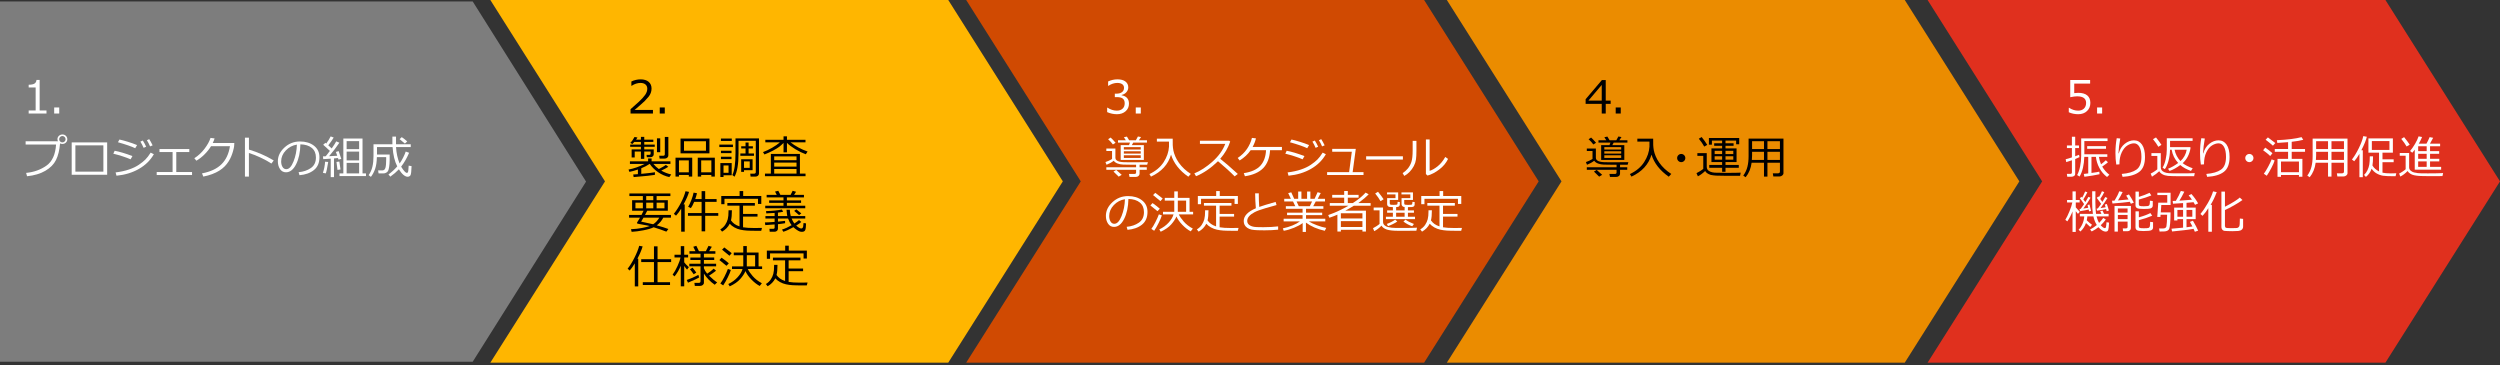 <?xml version="1.0" encoding="UTF-8"?><svg id="object" xmlns="http://www.w3.org/2000/svg" viewBox="0 0 769 112.289"><rect x="0" y="0" width="769" height="112.289" fill="#333333" stroke="none"/><defs><style>.cls-1{fill:#eb8c00;}.cls-1,.cls-2,.cls-3,.cls-4,.cls-5{fill-rule:evenodd;}.cls-6{fill:#fff;}.cls-2{fill:#7d7d7d;}.cls-3{fill:#e0301e;}.cls-4{fill:#ffb600;}.cls-5{fill:#d04a02;}</style></defs><polygon class="cls-4" points="150.828 0 291.683 0 326.926 55.788 291.683 111.552 150.828 111.552 186.095 55.788 150.828 0"/><polygon class="cls-2" points="0 .446 145.405 .446 180.272 55.858 145.405 111.27 0 111.27 0 .446"/><polygon class="cls-5" points="297.2 0 438.055 0 473.298 55.788 438.055 111.552 297.2 111.552 332.443 55.788 297.2 0"/><polygon class="cls-1" points="445.052 0 585.906 0 621.149 55.788 585.906 111.552 445.052 111.552 480.318 55.788 445.052 0"/><polygon class="cls-3" points="592.926 0 733.757 0 769 55.788 733.757 111.552 592.926 111.552 628.169 55.788 592.926 0"/><path class="cls-6" d="M14.301,34.922h-5.482v-.943h2.146v-7.082h-2.146v-.834c.838-.004,1.438-.124,1.798-.359s.563-.607.608-1.118h.971v9.393h2.105v.943Z"/><path class="cls-6" d="M18.218,34.922h-1.552v-1.866h1.552v1.866Z"/><path class="cls-6" d="M18.471,44.116c-.168,2.074-.582,3.771-1.241,5.093s-1.749,2.429-3.271,3.322-3.402,1.454-5.64,1.682l-.28-1.032c2.383-.228,4.465-.971,6.245-2.229s2.768-3.422,2.963-6.494H7.882v-1.012h9.933c-.091-.187-.139-.399-.144-.636,0-.401.147-.741.441-1.019s.66-.421,1.097-.431c.41,0,.76.139,1.049.417s.438.629.448,1.053c0,.406-.146.748-.438,1.025s-.645.421-1.06.431c-.273,0-.52-.057-.738-.171ZM19.182,43.802c.264,0,.496-.093.694-.28s.297-.415.297-.684c0-.273-.097-.508-.291-.704s-.427-.294-.701-.294c-.264,0-.495.097-.69.291s-.294.423-.294.687.097.495.291.69.425.294.694.294Z"/><path class="cls-6" d="M32.964,53.755h-10.91v-9.953h10.91v9.953ZM31.802,52.798v-8.087h-8.613v8.087h8.613Z"/><path class="cls-6" d="M40.736,48.013l-.561.991c-1.417-.615-3.192-1.194-5.325-1.736l.424-.896c1.541.292,3.361.838,5.462,1.641ZM47.326,47.438c-1.057,1.859-2.585,3.363-4.583,4.512s-4.301,1.848-6.908,2.099l-.28-1.012c1.549-.191,2.926-.492,4.129-.902s2.212-.895,3.028-1.453,1.479-1.088,1.989-1.589,1.06-1.217,1.647-2.146l.978.492ZM42.165,44.622l-.574.971c-1.135-.547-2.905-1.16-5.312-1.839l.465-.834c.643.127,1.496.355,2.56.684s2.018.667,2.861,1.019ZM44.961,45.128l-.786.349c-.328-.743-.659-1.381-.991-1.914l.745-.335c.392.606.736,1.24,1.032,1.9ZM46.95,44.711l-.786.321c-.31-.725-.636-1.356-.978-1.894l.711-.335c.369.57.72,1.206,1.053,1.907Z"/><path class="cls-6" d="M59.071,53.837h-10.869v-.923h4.888v-6.146h-4.033v-.923h9.174v.923h-4.006v6.146h4.847v.923Z"/><path class="cls-6" d="M66.012,42.578c-.132.433-.321.9-.567,1.401h6.631l-.055.95c-.014.273-.13.804-.349,1.593-.141.506-.315,1.014-.523,1.524s-.479,1.039-.817,1.586-.744,1.062-1.22,1.545-1.031.924-1.665,1.323-1.366.753-2.198,1.063-1.735.561-2.71.752l-.403-.984c2.629-.51,4.631-1.452,6.005-2.823s2.236-3.215,2.587-5.53h-5.824c-.538.884-1.204,1.722-2,2.512s-1.626,1.437-2.492,1.938l-.643-.759c1.208-.766,2.26-1.742,3.158-2.929s1.506-2.296,1.825-3.326l1.258.164Z"/><path class="cls-6" d="M84.2,49.359l-.718.95c-.948-.633-2.081-1.255-3.397-1.866s-2.491-1.071-3.521-1.381v7.253h-1.217v-11.97h1.23v3.664c2.703.811,5.243,1.928,7.622,3.35Z"/><path class="cls-6" d="M92.118,53.892l-.267-.923c1.467-.132,2.722-.558,3.763-1.278s1.562-1.795,1.562-3.227c0-1.276-.42-2.263-1.261-2.96s-2.013-1.066-3.517-1.107c-.05,2.452-.49,4.498-1.319,6.139s-1.869,2.461-3.117,2.461c-.775,0-1.384-.329-1.829-.988s-.667-1.462-.667-2.41c0-1.563.674-2.968,2.023-4.214s2.946-1.87,4.792-1.87c1.736,0,3.167.434,4.293,1.302s1.688,2.054,1.688,3.558c0,1.713-.567,3.024-1.702,3.931s-2.616,1.436-4.443,1.586ZM91.325,44.485c-1.322.201-2.458.799-3.411,1.794s-1.429,2.12-1.429,3.374c0,.666.139,1.229.417,1.692s.666.694,1.162.694c.852,0,1.595-.796,2.229-2.389s.978-3.314,1.032-5.165Z"/><path class="cls-6" d="M100.212,53.338l-.882-.178c.369-1.103.592-2.245.67-3.425l.957.089c-.292,1.823-.54,2.994-.745,3.514ZM101.729,54.479v-5.674l-2.304.144-.082-.868h.328c.114,0,.287-.002.52-.007.497-.625.925-1.178,1.285-1.661l-2.064-1.887.69-.602.253.226c.588-.797,1.042-1.529,1.36-2.194l.93.355c-.506.848-1.062,1.641-1.668,2.379.387.346.736.67,1.046.971.652-.912,1.119-1.638,1.401-2.181l.971.417c-.902,1.354-1.959,2.737-3.172,4.149.811-.032,1.65-.078,2.516-.137-.173-.506-.314-.898-.424-1.176l.854-.253c.219.606.49,1.406.813,2.399l-.868.212c-.014-.059-.062-.216-.144-.472-.209.023-.62.059-1.23.109v5.749h-1.012ZM103.814,52.265c-.119-1.03-.223-1.848-.314-2.454l.882-.13c.109.861.23,1.675.362,2.44l-.93.144ZM104.43,54.165v-.827h1.183v-10.726h5.899v10.726h1.066v.827h-8.148ZM110.466,45.88v-2.468h-3.842v2.468h3.842ZM106.624,49.339h3.842v-2.7h-3.842v2.7ZM106.624,53.338h3.842v-3.233h-3.842v3.233Z"/><path class="cls-6" d="M116.449,53.338l-.144-.916h1.285c.474,0,.793-.255.957-.766s.246-1.433.246-2.769l-.007-.554h-2.857c-.032,1.449-.208,2.646-.53,3.589s-.758,1.771-1.309,2.481l-.697-.526c.547-.766.933-1.634,1.159-2.604s.338-2.074.338-3.309v-3.582h5.811v-2.358h1.114v2.358h4.532v.854h-4.525c.109,1.859.474,3.543,1.094,5.052.811-1.153,1.44-2.379,1.887-3.678l1.039.383c-.656,1.563-1.445,2.949-2.365,4.156l-.089.116c.793,1.271,1.381,1.907,1.764,1.907.15,0,.256-.065.318-.195s.107-.339.137-.629.062-.755.099-1.398l.896.144c-.05,1.568-.16,2.498-.328,2.789s-.444.451-.827.479h-.089c-.378,0-.801-.195-1.268-.584s-.931-.958-1.391-1.706c-.734.784-1.613,1.538-2.639,2.263l-.567-.684c.943-.67,1.843-1.493,2.7-2.468-.793-1.545-1.271-3.527-1.436-5.947h-4.792v2.283h3.896v1.764c-.009.775-.065,1.472-.167,2.092s-.218,1.03-.345,1.23-.317.373-.567.516-.533.215-.848.215h-1.483ZM124.543,44.164c-.141-.146-.684-.602-1.627-1.367l.67-.615c.551.369,1.11.811,1.675,1.326l-.718.656Z"/><path d="M200.847,34.922h-6.891v-1.333c.729-.629,1.548-1.36,2.458-2.194s1.585-1.568,2.027-2.201.663-1.267.663-1.9c0-.561-.186-.998-.557-1.312s-.876-.472-1.514-.472c-.934,0-1.853.296-2.755.889h-.068v-1.333c.92-.438,1.873-.656,2.857-.656,1.039,0,1.857.252,2.454.755s.896,1.19.896,2.061c0,.465-.076.909-.229,1.333s-.391.836-.714,1.237-.711.827-1.162,1.278-1.488,1.367-3.11,2.748h5.646v1.101Z"/><path d="M204.488,34.922h-1.552v-1.866h1.552v1.866Z"/><path d="M196.219,53.57v-1.422c-.907.314-1.777.556-2.611.725l-.273-.711c1.654-.324,3.304-.9,4.949-1.729h-4.519v-.813h5.592v-.882h1.073v.882h5.797v.813h-5.236c.447.574,1.005,1.096,1.675,1.565,1.025-.538,1.748-.959,2.167-1.265l.738.574c-.57.378-1.292.768-2.167,1.169.934.538,1.958.937,3.069,1.196l-.588.8c-1.249-.273-2.405-.778-3.469-1.514s-1.908-1.578-2.533-2.526h-.082c-.711.488-1.559.927-2.543,1.319v1.723c2.101-.196,3.502-.362,4.204-.499l-.021.813c-.793.16-2.971.387-6.535.684l-.13-.8c.447-.027.927-.062,1.442-.103ZM200.102,48.348h-1.142l-.089-.711h.8c.305,0,.458-.13.458-.39v-.643h-1.955v2.256h-1.025v-2.256h-1.914v1.832h-.943v-2.488h2.857v-.8h-3.302v-.67h3.302v-.827h-2.023c-.255.31-.462.529-.622.656l-.629-.355c.474-.46.912-1.069,1.312-1.825l.902.171c-.119.201-.262.419-.431.656h1.49v-.848h1.025v.848h2.796v.697h-2.796v.827h3.227v.67h-3.227v.8h2.912v1.518c0,.264-.097.478-.291.639s-.425.243-.694.243ZM202.084,46.823v-4.272h1.005v4.272h-1.005ZM204.429,48.792h-1.545l-.109-.882h1.21c.342,0,.513-.157.513-.472v-5.312h1.087v5.667c0,.287-.112.525-.335.714s-.497.284-.82.284Z"/><path d="M211.876,53.816h-3.028v.499h-1.06v-5.811h5.141v5.811h-1.053v-.499ZM208.848,53.003h3.028v-3.671h-3.028v3.671ZM209.333,47.172v-4.553h8.894v4.553h-8.894ZM217.153,43.446h-6.754v2.912h6.754v-2.912ZM218.814,53.816h-3.131v.499h-1.053v-5.811h5.25v5.811h-1.066v-.499ZM215.684,53.003h3.131v-3.671h-3.131v3.671Z"/><path d="M221.27,45.244v-.766h4.184v.766h-4.184ZM222.555,53.912v.533h-.971v-4.286h3.486v3.753h-2.516ZM221.755,43.351v-.745h3.343v.745h-3.343ZM221.769,47.104v-.745h3.247v.745h-3.247ZM221.769,48.942v-.738h3.247v.738h-3.247ZM224.1,50.891h-1.545v2.27h1.545v-2.27ZM232.324,54.329h-1.442l-.109-.902h1.107c.401,0,.602-.157.602-.472v-9.639h-5.312v3.89c0,3.318-.41,5.701-1.23,7.15l-.67-.513c.647-1.294.971-3.555.971-6.781v-4.498h7.226v10.794c0,.296-.105.532-.314.708s-.485.263-.827.263ZM227.73,47.931v-.725h1.6v-1.531h-1.333v-.684h1.333v-1.155h.937v1.155h1.319v.684h-1.319v1.531h1.661v.725h-4.197ZM228.858,52.347v.526h-.875v-3.883h3.514v3.356h-2.639ZM228.858,51.643h1.757v-1.996h-1.757v1.996Z"/><path d="M235.146,47.514l-.444-.731c.884-.324,1.812-.762,2.782-1.316s1.773-1.115,2.406-1.685h-4.471v-.779h5.599v-1.06h1.053v1.06h5.701v.779h-4.601c1.463,1.158,3.21,2.101,5.243,2.83l-.547.841c-1.066-.387-2.137-.908-3.213-1.562s-1.937-1.298-2.584-1.931v2.898h-1.053v-2.905c-.456.474-.893.873-1.312,1.196s-1.06.713-1.921,1.169-1.741.854-2.639,1.196ZM235.303,54.206v-.8h1.812v-6.05h8.941v6.05h1.729v.8h-12.482ZM245.01,49.284v-1.176h-6.863v1.176h6.863ZM238.147,51.239h6.863v-1.23h-6.863v1.23ZM238.147,53.406h6.863v-1.422h-6.863v1.422Z"/><path d="M197.743,61.586v-1.285h-4.143v-.8h12.612v.8h-4.238v1.285h3.452v3.227h-6.337c-.109.237-.337.67-.684,1.299h7.978v.848h-2.372c-.456.925-1.121,1.709-1.996,2.352,1.436.396,2.629.772,3.582,1.128l-.629.813c-1.107-.438-2.409-.886-3.903-1.347-.711.36-1.752.67-3.124.93s-2.588.419-3.65.479l-.205-.813c1.253-.05,2.412-.181,3.476-.393s1.822-.402,2.273-.571c-.205-.064-.378-.109-.52-.137l-2.475-.458c-.483-.091-.742-.145-.776-.161s-.062-.047-.085-.092-.034-.1-.034-.164c0-.037.009-.068.027-.096.264-.387.563-.877.896-1.47h-3.363v-.848h3.821c.242-.465.454-.898.636-1.299h-3.527v-3.227h3.309ZM197.743,64.074v-1.743h-2.283v1.743h2.283ZM200.901,68.982c.734-.447,1.365-1.121,1.894-2.023h-4.86c-.296.52-.536.923-.718,1.21.638.132,1.866.403,3.685.813ZM198.775,60.301v1.285h2.181v-1.285h-2.181ZM198.775,62.331v1.743h2.181v-1.743h-2.181ZM204.388,62.331h-2.413v1.743h2.413v-1.743Z"/><path d="M209.532,71.266v-7.082c-.52.852-1.048,1.57-1.586,2.153l-.67-.561c.779-.971,1.511-2.116,2.194-3.435s1.146-2.492,1.388-3.517l1.087.198c-.246.943-.804,2.224-1.675,3.842h.349v8.401h-1.087ZM211.617,66.378v-.841h4.197v-3.445h-2.29c-.36.875-.697,1.518-1.012,1.928l-.841-.396c.314-.501.642-1.189.981-2.064s.571-1.643.694-2.304l1.039.171c-.1.501-.278,1.105-.533,1.812h1.962v-2.44h1.101v2.44h3.514v.854h-3.514v3.445h4.026v.841h-4.026v4.785h-1.101v-4.785h-4.197Z"/><path d="M224.844,67.786c.583.848,1.417,1.449,2.502,1.805l.13.041v-6.364h-3.739v-.827h8.463v.827h-3.637v2.543h4.45v.813h-4.45v3.288c.825.15,1.996.226,3.514.226.438,0,1.208-.011,2.311-.034l-.232.889h-1.148c-1.49,0-2.578-.023-3.264-.068s-1.348-.136-1.986-.27-1.253-.366-1.846-.694-1.073-.708-1.442-1.142c-.529,1.03-1.317,1.841-2.365,2.434l-.54-.69c.629-.383,1.127-.847,1.494-1.391s.631-1.124.793-1.736.243-1.455.243-2.526v-.239h1.039c0,1.354-.096,2.393-.287,3.117ZM233.157,62.721v-1.579h-10.309v1.668h-.984v-2.516h5.64v-1.524h1.101v1.524h5.571v2.427h-1.019Z"/><path d="M235.402,69.249l-.116-.827c.588,0,1.583-.055,2.987-.164v-1.039h-2.83v-.752h2.83v-.971c-1.016.082-1.869.13-2.557.144l-.082-.704c2.019-.059,3.646-.226,4.881-.499l.369.697c-.41.105-.939.194-1.586.267v1.066h2.871c-.073-.301-.153-.953-.239-1.955h1.025c.023.725.116,1.376.28,1.955h4.464v.752h-4.197c.25.615.529,1.125.834,1.531.62-.401,1.103-.754,1.449-1.06l.697.588c-.342.31-.864.679-1.565,1.107.674.602,1.192.902,1.552.902.155,0,.283-.057.383-.171s.165-.244.195-.39.072-.524.126-1.135l.766.13c-.014.966-.093,1.64-.239,2.02s-.488.571-1.025.571c-.237,0-.461-.034-.673-.103s-.51-.229-.896-.482-.735-.534-1.049-.844c-1.267.707-2.304,1.176-3.11,1.408l-.403-.67c.961-.305,1.948-.756,2.96-1.354-.456-.588-.823-1.271-1.101-2.051h-3.104v.957c.989-.086,1.718-.162,2.188-.226l.014.711c-.666.123-1.399.223-2.201.301v1.388c0,.283-.106.51-.318.684s-.457.26-.735.26h-1.483l-.089-.902h1.101c.333,0,.499-.132.499-.396v-.95l-2.871.205ZM235.388,64.054v-.772h5.612v-.889h-4.409v-.752h4.409v-.93h-5.182v-.772h3.11l-.526-1.012.998-.246.649,1.258h3.145l.622-1.258,1.053.314-.615.943h3.042v.772h-5.25v.93h4.368v.752h-4.368v.889h5.653v.772h-12.312ZM245.799,66.166l-1.511-1.299.67-.472c.314.219.823.633,1.524,1.244l-.684.526Z"/><path d="M195.262,88.093v-7.082c-.538.898-1.06,1.634-1.565,2.208l-.643-.554c.693-.861,1.385-1.976,2.078-3.343s1.189-2.604,1.49-3.712l1.053.185c-.319,1.089-.859,2.356-1.62,3.801h.267v8.497h-1.06ZM197.723,87.676v-.868h3.438v-6.187h-3.924v-.882h3.924v-3.972h1.101v3.972h4.184v.882h-4.184v6.187h3.842v.868h-8.381Z"/><path d="M207.492,85.024l-.595-.533c.501-.674,1.006-1.566,1.514-2.676s.81-1.983.906-2.622h-1.839v-.827h1.928v-2.652h1.06v2.652h1.196v.827h-1.196v1.49c.191.31.667.809,1.429,1.497l-.561.759c-.25-.273-.54-.649-.868-1.128v6.269h-1.06v-6.351c-.474,1.208-1.112,2.306-1.914,3.295ZM211.627,86.952l-.39-.834c1.162-.383,2.358-.905,3.589-1.565l.226.8c-.415.269-1.556.802-3.425,1.6ZM215.326,87.95h-1.6l-.13-.93h1.312c.383,0,.574-.162.574-.485v-4.601h-3.445v-.8h3.445v-1.155h-3.131v-.772h3.131v-1.155h-3.404v-.786h1.839l-.663-1.367.943-.287.8,1.654h2.119l.82-1.641,1.025.273-.834,1.367h1.921v.786h-3.527v1.155h3.172v.772h-3.172v1.155h3.76v.8h-3.76v.581c.209.565.542,1.119.998,1.661.693-.415,1.365-.927,2.017-1.538l.711.643c-.729.579-1.445,1.084-2.146,1.518.98.961,1.812,1.65,2.495,2.064l-.745.731c-1.372-.957-2.481-2.101-3.329-3.432v2.83c0,.264-.116.49-.349.677s-.515.28-.848.28ZM213.371,84.361c-.214-.342-.592-.854-1.135-1.538l.8-.485c.447.533.83,1.042,1.148,1.524l-.813.499Z"/><path d="M223.464,81.763c-.497-.428-1.224-1.019-2.181-1.771l.67-.725c.934.652,1.677,1.23,2.229,1.736l-.718.759ZM222.452,87.792l-.875-.588c.36-.451.777-1.142,1.251-2.071s.83-1.729,1.066-2.399l.916.314c-.164.583-.485,1.353-.964,2.307s-.943,1.767-1.395,2.437ZM224.38,78.667c-.666-.583-1.422-1.203-2.27-1.859l.67-.697c.561.41,1.326.996,2.297,1.757l-.697.8ZM228.632,81.948v-3.438h-2.926v-.841h2.926v-1.989h1.087v1.989h3.616v4.279h1.094v.8h-4.402c.278.62.78,1.349,1.507,2.188s1.665,1.568,2.813,2.188l-.656.841c-.875-.46-1.734-1.129-2.577-2.006s-1.447-1.735-1.812-2.574c-.324.779-.859,1.593-1.606,2.44s-1.825,1.6-3.233,2.256l-.438-.718c1.135-.538,2.096-1.24,2.885-2.105s1.285-1.702,1.49-2.509h-3.233v-.8h3.466ZM229.719,78.509v3.438h2.557v-3.438h-2.557Z"/><path d="M238.864,84.586c.583.848,1.417,1.449,2.502,1.805l.13.041v-6.364h-3.739v-.827h8.463v.827h-3.637v2.543h4.45v.813h-4.45v3.288c.825.15,1.996.226,3.514.226.438,0,1.208-.011,2.311-.034l-.232.889h-1.148c-1.49,0-2.578-.023-3.264-.068s-1.348-.136-1.986-.27-1.253-.366-1.846-.694-1.073-.708-1.442-1.142c-.529,1.03-1.317,1.841-2.365,2.434l-.54-.69c.629-.383,1.127-.847,1.494-1.391s.631-1.124.793-1.736.243-1.455.243-2.526v-.239h1.039c0,1.354-.096,2.393-.287,3.117ZM247.176,79.521v-1.579h-10.309v1.668h-.984v-2.516h5.64v-1.524h1.101v1.524h5.571v2.427h-1.019Z"/><path class="cls-6" d="M340.562,34.491v-1.374h.109c.925.611,1.882.916,2.871.916.729,0,1.313-.198,1.753-.595s.66-.948.66-1.654c0-.656-.191-1.139-.574-1.449s-1.002-.465-1.859-.465h-.602v-1.053h.465c.738,0,1.317-.157,1.736-.472s.629-.756.629-1.326c0-.483-.184-.855-.55-1.118s-.872-.393-1.514-.393c-.925,0-1.843.298-2.755.896h-.075v-1.347c.92-.433,1.875-.649,2.864-.649,1.062,0,1.883.222,2.464.667s.872,1.045.872,1.801c0,.556-.194,1.053-.581,1.49s-.873.715-1.456.834v.109c1.5.269,2.249,1.132,2.249,2.591,0,.943-.344,1.718-1.032,2.324s-1.575.909-2.659.909c-1.035,0-2.04-.214-3.015-.643Z"/><path class="cls-6" d="M350.913,34.922h-1.552v-1.866h1.552v1.866Z"/><path class="cls-6" d="M340.309,52.224v-.772h9.153v-.779l-1.668-.007c-.939,0-1.711-.013-2.317-.038s-1.167-.131-1.682-.318-.92-.474-1.217-.861c-.606.483-1.342.893-2.208,1.23l-.335-.827c.273-.078.63-.22,1.07-.427s.76-.384.96-.53v-2.44h-1.757v-.772h2.789v2.898c0,.278.114.514.342.708s.532.337.913.431.821.15,1.323.171,1.294.031,2.379.031c1.923,0,3.603-.014,5.038-.041l-.219.786-2.338.007v.779h2.215v.772h-2.215v1.169c0,.305-.113.553-.338.742s-.502.284-.831.284h-1.928l-.171-.909h1.654c.36,0,.54-.153.54-.458v-.827h-9.153ZM342.325,44.438c-.296-.428-.786-.971-1.47-1.627l.779-.499c.41.365.916.898,1.518,1.6l-.827.526ZM344.109,54.336c-.045-.05-.579-.57-1.6-1.559l.841-.513c.355.296.918.8,1.688,1.511l-.93.561ZM344.725,49.195v-4.56h2.557l.308-.779h-3.691v-.704h2.413l-.602-.943.93-.198.69,1.142h2.058l.636-1.169.957.171-.663.998h2.488v.704h-4.218c-.055.105-.198.365-.431.779h3.691v4.56h-7.123ZM350.891,45.996v-.745h-5.195v.745h5.195ZM345.695,47.24h5.195v-.718h-5.195v.718ZM345.695,48.58h5.195v-.813h-5.195v.813Z"/><path class="cls-6" d="M354.038,54.329l-.472-.786c1.928-.912,3.388-2.136,4.382-3.674s1.541-3.141,1.641-4.809c-.004-.05-.007-.112-.007-.185v-1.326h-3.726v-.902h4.867c0,1.171.004,1.836.014,1.996.027.565.092,1.113.195,1.644s.294,1.13.574,1.798.653,1.33,1.118,1.986,1.008,1.277,1.63,1.863,1.302,1.108,2.041,1.569l-.772.854c-2.725-1.9-4.496-4.161-5.312-6.781-.889,3.017-2.946,5.268-6.173,6.754Z"/><path class="cls-6" d="M380.749,53.502l-.971.752c-1.249-1.285-2.956-2.839-5.12-4.662-2.265,2.178-4.519,3.714-6.761,4.607l-.52-.868c1.877-.766,3.747-1.979,5.609-3.64s3.166-3.476,3.914-5.445h-7.8v-.95h9.03l.28.253c-.638,1.932-1.661,3.696-3.069,5.291,1.395,1.089,3.197,2.643,5.407,4.662Z"/><path class="cls-6" d="M390.67,46.208c-.137,2.365-.835,4.197-2.095,5.496s-3.139,2.135-5.636,2.509l-.349-.95c2.356-.369,4.062-1.138,5.117-2.307s1.63-2.751,1.726-4.748h-4.73c-.848,1.24-1.976,2.29-3.384,3.151l-.602-.772c1.153-.756,2.099-1.672,2.837-2.748s1.253-2.217,1.545-3.425l1.23.15c-.201.871-.54,1.748-1.019,2.632h9.01v1.012h-3.65Z"/><path class="cls-6" d="M401.247,48.013l-.561.991c-1.417-.615-3.192-1.194-5.325-1.736l.424-.896c1.541.292,3.361.838,5.462,1.641ZM407.837,47.438c-1.057,1.859-2.585,3.363-4.583,4.512-1.999,1.148-4.301,1.848-6.908,2.099l-.28-1.012c1.55-.191,2.926-.492,4.129-.902s2.213-.895,3.028-1.453c.816-.558,1.479-1.088,1.989-1.589.511-.501,1.06-1.217,1.647-2.146l.978.492ZM402.676,44.622l-.574.971c-1.135-.547-2.905-1.16-5.312-1.839l.465-.834c.643.127,1.496.355,2.561.684,1.063.328,2.018.667,2.86,1.019ZM405.472,45.128l-.786.349c-.328-.743-.658-1.381-.991-1.914l.745-.335c.393.606.736,1.24,1.032,1.9ZM407.461,44.711l-.786.321c-.31-.725-.636-1.356-.978-1.894l.711-.335c.369.57.721,1.206,1.053,1.907Z"/><path class="cls-6" d="M419.418,53.837h-11.197v-.896h6.774l.827-6.275h-6.036v-.868h7.253l-.964,7.144h3.343v.896Z"/><path class="cls-6" d="M431.531,49.086h-11.307v-1.012h11.307v1.012Z"/><path class="cls-6" d="M435.694,46.447c0,1.076-.048,1.952-.144,2.628s-.313,1.34-.653,1.989c-.339.649-.767,1.243-1.281,1.781-.516.538-1.069.961-1.661,1.271l-.506-.868c.569-.351,1.096-.813,1.579-1.388.482-.574.854-1.253,1.114-2.037s.39-1.985.39-3.603v-2.885h1.162v3.11ZM445.422,48.881c-.584,1.244-1.484,2.328-2.704,3.25-1.219.923-2.423,1.548-3.612,1.876l-.499-.465v-10.644h1.148v9.652c.752-.223,1.568-.686,2.45-1.388s1.669-1.664,2.362-2.885l.854.602Z"/><path class="cls-6" d="M346.823,70.691l-.267-.923c1.467-.132,2.722-.558,3.763-1.278s1.562-1.795,1.562-3.227c0-1.276-.42-2.263-1.261-2.96s-2.013-1.066-3.517-1.107c-.05,2.452-.49,4.498-1.319,6.139s-1.869,2.461-3.117,2.461c-.775,0-1.384-.329-1.829-.988s-.667-1.462-.667-2.41c0-1.563.674-2.968,2.023-4.214s2.946-1.87,4.792-1.87c1.736,0,3.167.434,4.293,1.302s1.688,2.054,1.688,3.558c0,1.713-.567,3.024-1.702,3.931s-2.616,1.436-4.443,1.586ZM346.03,61.285c-1.322.201-2.458.799-3.411,1.794s-1.429,2.12-1.429,3.374c0,.666.139,1.229.417,1.692s.666.694,1.162.694c.852,0,1.595-.796,2.229-2.389s.978-3.314,1.032-5.165Z"/><path class="cls-6" d="M356.038,64.963c-.497-.428-1.224-1.019-2.181-1.771l.67-.725c.934.652,1.677,1.23,2.229,1.736l-.718.759ZM355.026,70.992l-.875-.588c.36-.451.777-1.142,1.251-2.071s.83-1.729,1.066-2.399l.916.314c-.164.583-.485,1.353-.964,2.307s-.943,1.767-1.395,2.437ZM356.954,61.866c-.666-.583-1.422-1.203-2.27-1.859l.67-.697c.561.41,1.326.996,2.297,1.757l-.697.8ZM361.206,65.147v-3.438h-2.926v-.841h2.926v-1.989h1.087v1.989h3.616v4.279h1.094v.8h-4.402c.278.62.78,1.349,1.507,2.188s1.665,1.568,2.813,2.188l-.656.841c-.875-.46-1.734-1.129-2.577-2.006s-1.447-1.735-1.812-2.574c-.324.779-.859,1.593-1.606,2.44s-1.825,1.6-3.233,2.256l-.438-.718c1.135-.538,2.096-1.24,2.885-2.105s1.285-1.702,1.49-2.509h-3.233v-.8h3.466ZM362.293,61.709v3.438h2.557v-3.438h-2.557Z"/><path class="cls-6" d="M371.438,67.786c.583.848,1.417,1.449,2.502,1.805l.13.041v-6.364h-3.739v-.827h8.463v.827h-3.637v2.543h4.45v.813h-4.45v3.288c.825.15,1.996.226,3.514.226.438,0,1.208-.011,2.311-.034l-.232.889h-1.148c-1.49,0-2.578-.023-3.264-.068s-1.348-.136-1.986-.27-1.253-.366-1.846-.694-1.073-.708-1.442-1.142c-.529,1.03-1.317,1.841-2.365,2.434l-.54-.69c.629-.383,1.127-.847,1.494-1.391s.631-1.124.793-1.736.243-1.455.243-2.526v-.239h1.039c0,1.354-.096,2.393-.287,3.117ZM379.75,62.721v-1.579h-10.309v1.668h-.984v-2.516h5.64v-1.524h1.101v1.524h5.571v2.427h-1.019Z"/><path class="cls-6" d="M393.152,70.65c-1.299.132-2.694.198-4.184.198-.647,0-1.35-.011-2.109-.034s-1.383-.084-1.873-.185-.926-.28-1.309-.54-.663-.563-.841-.909-.267-.745-.267-1.196c0-1.559,1.242-2.867,3.726-3.924-.123-1.44-.196-2.974-.219-4.601h1.135c-.004.196-.007.403-.007.622,0,1.066.045,2.256.137,3.568.879-.324,2.559-.838,5.039-1.545l.28.971c-.721.191-1.843.508-3.367.95s-2.663.862-3.415,1.261-1.312.82-1.682,1.265-.554.913-.554,1.405c0,.246.048.469.144.67s.249.385.458.554.496.315.858.441.851.202,1.466.229,1.285.039,2.01.034c1.682,0,3.207-.082,4.574-.246v1.012Z"/><path class="cls-6" d="M394.874,70.992l-.273-.745c2.229-.488,3.983-1.206,5.264-2.153h-5.018v-.82h5.824v-1.107h-4.771v-.759h4.771v-1.176h-5.141v-.813h2.898l-.697-1.456h-2.7v-.813h2.044l-.827-1.743.943-.253.902,1.996h1.224v-2.229h.998v2.229h1.743v-2.229h1.012v2.229h1.299l.916-2.023.971.253-.923,1.771h2.235v.813h-2.844l-.779,1.456h3.124v.813h-5.339v1.176h4.97v.759h-4.97v1.107h5.927v.82h-5.086c.639.406,1.471.802,2.499,1.189,1.027.387,1.985.661,2.874.82l-.444.889c-2.297-.506-4.229-1.344-5.797-2.516v2.857h-1.005v-2.721c-.651.506-1.528.985-2.632,1.439-1.103.454-2.167.767-3.192.94ZM398.818,61.962l.69,1.456h3.397l.697-1.456h-4.785Z"/><path class="cls-6" d="M419.082,70.678h-6.631v.54h-1.066v-5.182c-.707.31-1.527.625-2.461.943l-.369-.827c2.109-.725,4.19-1.682,6.241-2.871h-5.756v-.827h4.43v-1.661h-3.685v-.854h3.685v-1.196h1.114v1.196h3.322v.854h-3.322v1.661h1.559c1.736-1.125,3.039-2.197,3.91-3.213l.957.54c-.693.725-1.702,1.577-3.028,2.557l-.157.116h3.78v.827h-5.161c-.967.597-1.842,1.101-2.625,1.511h6.344v6.426h-1.08v-.54ZM419.082,67.191v-1.6h-6.631v1.6h6.631ZM412.451,69.823h6.631v-1.798h-6.631v1.798Z"/><path class="cls-6" d="M435.676,70.979c-1.012.009-2.862.014-5.551.014-1.577,0-2.756-.129-3.538-.386-.781-.257-1.327-.657-1.637-1.2-.757.775-1.504,1.342-2.242,1.702l-.369-.916c.255-.114.604-.315,1.049-.605s.765-.525.961-.708v-4.184h-1.812v-.848h2.885v4.389c0,.428.15.778.451,1.049s.653.454,1.06.547c.405.093.786.165,1.142.215s1.388.075,3.097.075c2.205,0,3.773-.03,4.703-.089l-.198.943ZM424.649,61.88c-.396-.72-.943-1.506-1.641-2.358l.868-.54c.733.907,1.31,1.677,1.729,2.311l-.957.588ZM433.078,63.712v.998h1.853v.725h-1.853v1.23h2.181v.738h-8.948v-.738h2.14v-1.23h-1.771v-.725h1.771v-.998c-.561-.018-.926-.042-1.094-.072-.169-.03-.324-.121-.465-.273-.142-.153-.212-.343-.212-.571v-1.859h2.57v-1.142h-2.598v-.615h3.425v2.317h-2.584v1.039c0,.209.064.342.194.396s.469.082,1.016.082c.646,0,1.009-.055,1.087-.164.077-.109.116-.367.116-.772l.684.062v.711c0,.52-.29.795-.868.827l-.273.014v1.019h2.611v-1.039l-.198-.021c-.191-.018-.363-.108-.517-.27-.152-.162-.229-.356-.229-.584v-1.859h2.7v-1.142h-2.728v-.615h3.541v2.317h-2.693v1.039c0,.209.063.342.191.396.127.055.482.082,1.066.082.665,0,1.042-.047,1.131-.14s.134-.359.134-.796l.69.062v.711c0,.255-.069.451-.209.588-.139.137-.356.216-.652.239-.297.023-.666.034-1.107.034h-.103ZM426.953,69.55l-.362-.67c.979-.355,1.836-.795,2.57-1.319l.643.574c-.306.237-.758.501-1.357.793-.599.292-1.097.499-1.493.622ZM429.448,66.665h2.611v-1.23h-2.611v1.23ZM434.404,69.591c-.912-.283-1.816-.763-2.714-1.442l.643-.588c.66.483,1.526.927,2.598,1.333l-.526.697Z"/><path class="cls-6" d="M440.156,67.786c.583.848,1.417,1.449,2.502,1.805l.13.041v-6.364h-3.739v-.827h8.463v.827h-3.637v2.543h4.45v.813h-4.45v3.288c.824.15,1.996.226,3.514.226.438,0,1.207-.011,2.311-.034l-.232.889h-1.148c-1.49,0-2.578-.023-3.265-.068-.686-.045-1.348-.136-1.985-.27-.639-.134-1.254-.366-1.846-.694-.593-.328-1.073-.708-1.442-1.142-.529,1.03-1.317,1.841-2.365,2.434l-.54-.69c.629-.383,1.127-.847,1.493-1.391.367-.544.632-1.124.793-1.736.162-.613.243-1.455.243-2.526v-.239h1.039c0,1.354-.096,2.393-.287,3.117ZM448.469,62.721v-1.579h-10.309v1.668h-.984v-2.516h5.64v-1.524h1.101v1.524h5.571v2.427h-1.019Z"/><path d="M495.436,31.955h-1.511v2.967h-1.23v-2.967h-4.956v-1.436l5.011-5.899h1.176v6.323h1.511v1.012ZM492.694,30.943v-4.819l-4.095,4.819h4.095Z"/><path d="M498.542,34.922h-1.552v-1.866h1.552v1.866Z"/><path d="M488.101,52.224v-.772h9.153v-.779l-1.668-.007c-.939,0-1.712-.013-2.317-.038-.606-.025-1.167-.131-1.682-.318-.516-.187-.921-.474-1.217-.861-.606.483-1.343.893-2.208,1.23l-.335-.827c.273-.078.63-.22,1.069-.427.44-.208.76-.384.961-.53v-2.44h-1.757v-.772h2.789v2.898c0,.278.113.514.342.708.228.194.532.337.912.431.381.093.821.15,1.323.171.501.021,1.294.031,2.379.031,1.923,0,3.603-.014,5.038-.041l-.219.786-2.338.007v.779h2.215v.772h-2.215v1.169c0,.305-.113.553-.339.742s-.502.284-.83.284h-1.928l-.171-.909h1.654c.359,0,.54-.153.54-.458v-.827h-9.153ZM490.117,44.438c-.297-.428-.786-.971-1.47-1.627l.779-.499c.41.365.916.898,1.518,1.6l-.827.526ZM491.901,54.336c-.046-.05-.579-.57-1.6-1.559l.841-.513c.355.296.918.8,1.688,1.511l-.93.561ZM492.517,49.195v-4.56h2.557l.308-.779h-3.691v-.704h2.413l-.602-.943.93-.198.69,1.142h2.058l.636-1.169.957.171-.663.998h2.488v.704h-4.218c-.055.105-.198.365-.431.779h3.691v4.56h-7.123ZM498.683,45.996v-.745h-5.195v.745h5.195ZM493.487,47.24h5.195v-.718h-5.195v.718ZM493.487,48.58h5.195v-.813h-5.195v.813Z"/><path d="M501.83,54.329l-.472-.786c1.928-.912,3.389-2.136,4.382-3.674s1.54-3.141,1.641-4.809c-.005-.05-.007-.112-.007-.185v-1.326h-3.726v-.902h4.867c0,1.171.005,1.836.014,1.996.027.565.093,1.113.194,1.644.104.531.295,1.13.574,1.798.281.667.653,1.33,1.118,1.986s1.009,1.277,1.63,1.863c.623.585,1.303,1.108,2.041,1.569l-.772.854c-2.726-1.9-4.496-4.161-5.312-6.781-.889,3.017-2.946,5.268-6.173,6.754Z"/><path d="M515.889,48.614c0-.346.123-.643.369-.889s.542-.369.889-.369.643.123.889.369.369.542.369.889-.123.643-.369.889-.542.369-.889.369-.643-.123-.889-.369-.369-.542-.369-.889Z"/><path d="M535.433,53.105l-.185.971h-4.375c-1.485-.004-2.482-.023-2.991-.055-.508-.032-1.056-.103-1.644-.212-.902-.296-1.479-.702-1.729-1.217-.798.761-1.545,1.308-2.242,1.641l-.424-.971c.296-.141.67-.353,1.121-.636s.772-.513.964-.69v-3.999h-1.818v-.841h2.885v4.266c0,.324.088.605.263.844.176.239.455.441.838.605s.849.266,1.398.304c.549.039,1.714.058,3.496.058,2.142,0,3.623-.023,4.443-.068ZM525.151,44.567l-.923.526c-.424-.793-.982-1.602-1.675-2.427l.875-.513c.647.789,1.222,1.593,1.723,2.413ZM525.767,51.608v-.875h3.958v-.882h-3.288v-4.197h3.288v-.8h-2.44v-.786h2.44v-.827h-3.145v1.258h-.923v-2.058h9.324v1.941h-.943v-1.142h-3.274v.827h2.488v.786h-2.488v.8h3.404v4.197h-3.404v.882h4.088v.875h-4.088v1.244h-1.039v-1.244h-3.958ZM527.428,47.384h2.297v-1.005h-2.297v1.005ZM529.725,48.067h-2.297v1.039h2.297v-1.039ZM530.764,47.384h2.399v-1.005h-2.399v1.005ZM533.163,48.067h-2.399v1.039h2.399v-1.039Z"/><path d="M547.506,50.057h-3.842v4.259h-1.06v-4.259h-3.808c-.228,1.754-.839,3.24-1.832,4.457l-.738-.499c.602-.82,1.025-1.715,1.271-2.683s.369-2.068.369-3.298v-5.4h10.726v10.637c0,.273-.126.51-.38.711-.252.201-.541.301-.864.301h-1.873l-.157-.971h1.545c.429,0,.643-.18.643-.54v-2.714ZM538.872,49.188h3.732v-2.502h-3.664v1.142c0,.132-.022.585-.068,1.36ZM542.604,43.433h-3.664v2.427h3.664v-2.427ZM547.506,45.859v-2.427h-3.842v2.427h3.842ZM543.664,49.188h3.842v-2.502h-3.842v2.502Z"/><path class="cls-6" d="M636.359,34.532v-1.367h.109c.889.579,1.813.868,2.775.868.738,0,1.33-.211,1.773-.632.445-.421.667-1.004.667-1.747,0-1.349-.925-2.023-2.775-2.023-.528,0-1.23.091-2.105.273v-5.284h6.118v1.107h-4.888v2.919c.602-.059,1.007-.089,1.217-.089,1.226,0,2.155.264,2.789.793s.95,1.299.95,2.311c0,1.021-.343,1.855-1.029,2.502-.686.647-1.582.971-2.689.971-1.075,0-2.046-.201-2.912-.602Z"/><path class="cls-6" d="M646.615,34.922h-1.552v-1.866h1.552v1.866Z"/><path class="cls-6" d="M635.573,49.865l-.171-.889c.396-.082,1.034-.269,1.914-.561v-2.878h-1.531v-.8h1.531v-2.673h1.012v2.673h1.169v.8h-1.169v2.529c.547-.196.943-.349,1.189-.458l.137.725c-.273.155-.716.353-1.326.595v4.546c0,.273-.111.49-.335.649s-.487.239-.793.239h-1.312l-.116-.875h1.06c.323,0,.485-.146.485-.438v-3.746c-.771.273-1.352.46-1.743.561ZM641.158,54.377l-.185-.868c.278-.027.733-.084,1.367-.171v-5.086h-1.21c-.077,2.502-.559,4.519-1.442,6.05l-.759-.451c.374-.674.675-1.547.902-2.618s.342-2.194.342-3.37v-5.284h8.107v.82h-7.137v4.054h7.068v.8h-2.591c.132.816.351,1.577.656,2.283.602-.447,1.094-.861,1.477-1.244l.656.615c-.401.351-.991.797-1.771,1.34.569.971,1.304,1.805,2.201,2.502l-.718.697c-.976-.738-1.757-1.659-2.345-2.762s-.948-2.247-1.08-3.432h-1.36v4.949c1.185-.164,1.989-.296,2.413-.396l.075.786c-.337.096-1.04.232-2.108.41-1.069.178-1.923.303-2.561.376ZM642.013,45.764v-.813h5.797v.813h-5.797Z"/><path class="cls-6" d="M652.901,54.397l-.253-.896c1.96-.155,3.459-.59,4.498-1.306s1.559-2.033,1.559-3.951c-.005-1.344-.213-2.373-.625-3.086-.413-.713-.963-1.07-1.651-1.07-.651.004-1.323.218-2.013.639-.691.421-1.277,1.131-1.761,2.129s-.723,2.231-.718,3.698l-.971.062c-.169-1.048-.253-2.226-.253-3.534,0-1.672.132-3.197.396-4.573l1.08.096c-.306,1.65-.487,3.167-.547,4.553h.096c.333-1.24.944-2.214,1.835-2.922.892-.708,1.831-1.065,2.82-1.07,1.053,0,1.885.442,2.495,1.326s.916,2.153.916,3.808c0,2.133-.583,3.65-1.75,4.553s-2.885,1.417-5.154,1.545Z"/><path class="cls-6" d="M674.913,54.206l-.854-.007-2.502.007c-2.411.004-3.965-.028-4.662-.099s-1.279-.239-1.746-.506c-.468-.267-.788-.58-.961-.94-.606.592-1.354,1.155-2.242,1.688l-.396-.957c.26-.109.617-.312,1.073-.608s.779-.533.971-.711v-4.108h-1.818v-.861h2.885v4.389c0,.328.088.613.263.854.176.242.448.444.817.608s.813.267,1.333.308,1.663.062,3.432.062c2.302,0,3.837-.025,4.607-.075l-.198.957ZM663.907,45.162c-.392-.711-.941-1.495-1.647-2.352l.93-.533c.665.82,1.224,1.579,1.675,2.276l-.957.608ZM671.386,50.18c.757.597,1.784,1.124,3.083,1.579l-.526.82c-1.335-.46-2.432-1.064-3.288-1.812-1.126.843-2.224,1.447-3.295,1.812l-.485-.663c1.053-.415,2.097-1.009,3.131-1.784-1.075-1.153-1.743-2.513-2.003-4.081h-.506c-.022,1.262-.186,2.426-.488,3.49-.304,1.064-.672,1.895-1.104,2.492l-.697-.458c.405-.666.724-1.521.954-2.567.229-1.046.345-2.05.345-3.011v-3.473h7.937v.813h-6.938v1.914h6.139l.185.157c-.319,2.023-1.133,3.614-2.44,4.771ZM670.716,49.558c1.034-.948,1.673-2.117,1.914-3.507h-3.726c.251,1.312.854,2.481,1.812,3.507Z"/><path class="cls-6" d="M678.918,54.397l-.253-.896c1.96-.155,3.459-.59,4.498-1.306s1.559-2.033,1.559-3.951c-.005-1.344-.213-2.373-.625-3.086-.413-.713-.963-1.07-1.651-1.07-.651.004-1.323.218-2.013.639-.691.421-1.277,1.131-1.761,2.129s-.723,2.231-.718,3.698l-.971.062c-.169-1.048-.253-2.226-.253-3.534,0-1.672.132-3.197.396-4.573l1.08.096c-.306,1.65-.487,3.167-.547,4.553h.096c.333-1.24.944-2.214,1.835-2.922.892-.708,1.831-1.065,2.82-1.07,1.053,0,1.885.442,2.495,1.326s.916,2.153.916,3.808c0,2.133-.583,3.65-1.75,4.553s-2.885,1.417-5.154,1.545Z"/><path class="cls-6" d="M690.646,48.614c0-.346.123-.643.369-.889s.542-.369.889-.369.643.123.889.369.369.542.369.889-.123.643-.369.889-.542.369-.889.369-.643-.123-.889-.369-.369-.542-.369-.889Z"/><path class="cls-6" d="M698.319,47.992c-.483-.488-1.212-1.083-2.188-1.784l.663-.8c.848.574,1.584,1.151,2.208,1.729l-.684.854ZM697.26,54.062l-.909-.615c.369-.474.804-1.173,1.302-2.099.5-.925.87-1.702,1.111-2.331l.909.349c-.173.588-.505,1.353-.995,2.293-.489.941-.962,1.742-1.418,2.403ZM699.16,44.82c-.843-.743-1.595-1.356-2.256-1.839l.704-.718c.556.401,1.312.978,2.27,1.729l-.718.827ZM707.158,53.83h-5.523v.561h-1.073v-5.523h3.254v-2.174h-4.095v-.854h4.095v-2.112c-1.094.1-2.196.18-3.309.239l-.144-.841c3.259-.146,5.79-.46,7.595-.943l.513.827c-.825.232-2.005.435-3.541.608v2.222h4.102v.854h-4.102v2.174h3.288v5.496h-1.06v-.533ZM701.635,52.962l5.523.014v-3.295h-5.523v3.281Z"/><path class="cls-6" d="M721.006,50.057h-3.842v4.259h-1.06v-4.259h-3.808c-.228,1.754-.839,3.24-1.832,4.457l-.738-.499c.602-.82,1.025-1.715,1.271-2.683s.369-2.068.369-3.298v-5.4h10.726v10.637c0,.273-.126.51-.38.711-.252.201-.541.301-.864.301h-1.873l-.157-.971h1.545c.429,0,.643-.18.643-.54v-2.714ZM712.372,49.188h3.732v-2.502h-3.664v1.142c0,.132-.022.585-.068,1.36ZM716.104,43.433h-3.664v2.427h3.664v-2.427ZM721.006,45.859v-2.427h-3.842v2.427h3.842ZM717.164,49.188h3.842v-2.502h-3.842v2.502Z"/><path class="cls-6" d="M728.042,42.065c-.251,1.057-.813,2.443-1.688,4.156h.444v8.285h-1.039v-7.178c-.52.898-1.053,1.657-1.6,2.276l-.704-.54c.729-.934,1.44-2.109,2.133-3.524s1.144-2.64,1.354-3.674l1.101.198ZM737.106,53.29l-.226.916h-.533c-1.495,0-2.586-.048-3.274-.144s-1.357-.331-2.006-.704c-.65-.374-1.168-.864-1.556-1.47-.355,1.048-.941,1.891-1.757,2.529l-.574-.608c.442-.41.798-.9,1.066-1.47s.453-1.156.554-1.76.15-1.432.15-2.485h.991v.369c0,.92-.06,1.736-.178,2.447.451.752,1.128,1.358,2.03,1.818v-5.776h-3.268v-4.382h7.526v4.382h-3.199v2.058h3.438v.882h-3.438v3.22c.638.146,1.499.219,2.584.219.351,0,.907-.014,1.668-.041ZM734.994,46.126v-2.728h-5.414v2.728h5.414Z"/><path class="cls-6" d="M751.301,54.165l-3.329.014c-2.015,0-3.301-.021-3.859-.065-.558-.043-1.068-.113-1.531-.208-.462-.096-.873-.266-1.233-.509s-.617-.507-.772-.79c-.757.775-1.504,1.342-2.242,1.702l-.369-.93c.255-.105.605-.303,1.049-.595.445-.292.765-.531.961-.718v-4.17h-1.812v-.841h2.885v4.382c0,.433.157.786.472,1.06s.664.454,1.049.54c.386.086.764.157,1.135.212.372.055,1.403.082,3.094.082,2.133,0,3.7-.032,4.703-.096l-.198.93ZM740.274,45.066c-.401-.715-.948-1.495-1.641-2.338l.868-.547c.716.884,1.292,1.657,1.729,2.317l-.957.567ZM742.776,52.183v-6.159c-.2.301-.453.62-.759.957l-.684-.526c.528-.625,1.04-1.357,1.534-2.198.495-.841.858-1.612,1.091-2.314l1.073.198c-.214.57-.547,1.251-.998,2.044h2.358c.347-.633.668-1.301.964-2.003l1.087.205c-.146.283-.472.882-.978,1.798h3.117v.813h-3.097v1.497h2.803v.813h-2.803v1.531h2.844v.813h-2.844v1.668h3.411v.861h-8.121ZM743.829,44.998v1.497h2.618v-1.497h-2.618ZM743.829,47.309v1.531h2.618v-1.531h-2.618ZM743.829,49.653v1.668h2.618v-1.668h-2.618Z"/><path class="cls-6" d="M635.908,68.094l-.615-.472c.41-.666.836-1.542,1.278-2.628s.736-1.993.882-2.717h-1.627v-.752h1.682v-2.646h.998v2.646h1.189v.752h-1.189v1.497c.456.561.866,1.023,1.23,1.388l-.561.629-.67-.82v6.364h-.998v-6.296c-.433,1.107-.966,2.126-1.6,3.056ZM639.935,71.204l-.554-.54c.451-.442.841-1.035,1.169-1.777s.515-1.518.561-2.324h-1.347v-.772h4.013c-.159-1.021-.239-2.308-.239-3.862,0-.223.005-.645.014-1.265v-1.825h.998l-.014,3.192c0,1.709.068,2.962.205,3.76h1.654l-.376-.827.718-.212.472,1.039h1.395v.772h-3.705c.191.784.449,1.454.772,2.01.593-.602,1.019-1.114,1.278-1.538l.8.472c-.456.638-.979,1.23-1.572,1.777.533.588.952.882,1.258.882.142,0,.248-.078.321-.232s.142-.684.205-1.586l.772.13c-.046,1.194-.129,1.953-.25,2.276-.12.324-.386.485-.796.485-.651,0-1.39-.451-2.215-1.354-.665.533-1.354.968-2.064,1.306l-.499-.588c.793-.438,1.481-.9,2.064-1.388-.474-.734-.825-1.618-1.053-2.652h-1.866c-.022.396-.08.797-.171,1.203.552.542,1.087.998,1.606,1.367l-.526.684c-.306-.255-.745-.661-1.319-1.217-.374,1.043-.943,1.912-1.709,2.604ZM639.805,64.963l-.123-.684.362-.034c.273-.351.613-.841,1.019-1.47-.515-.77-.948-1.37-1.299-1.798l.485-.451.212.294c.251-.406.561-1.043.93-1.914l.69.232c-.351.715-.766,1.447-1.244,2.194l.615.827c.424-.684.738-1.224.943-1.62l.656.28c-.401.761-1.142,1.873-2.222,3.336.451-.059.955-.139,1.511-.239l-.219-.868.602-.144c.219.761.381,1.415.485,1.962l-.602.157c-.019-.096-.063-.287-.137-.574-.692.168-1.581.339-2.666.513ZM645.048,64.806l-.13-.643.383-.048c.278-.342.615-.813,1.012-1.415-.228-.333-.677-.943-1.347-1.832l.499-.458.164.232c.396-.638.706-1.244.93-1.818l.718.273c-.287.62-.702,1.322-1.244,2.105l.663.909c.374-.592.668-1.094.882-1.504l.684.301c-.588.961-1.299,1.994-2.133,3.097.651-.091,1.171-.173,1.559-.246l-.253-.82.629-.205c.26.711.47,1.388.629,2.03l-.67.198c-.027-.123-.087-.344-.178-.663-.702.173-1.634.342-2.796.506Z"/><path class="cls-6" d="M649.786,62.598l-.13-.861.779-.027c.679-1.103,1.157-2.06,1.436-2.871l1.053.232c-.36.779-.839,1.638-1.436,2.577,1.276-.086,2.36-.182,3.254-.287-.278-.501-.518-.9-.718-1.196l.841-.369c.552.816,1.053,1.659,1.504,2.529l-.916.355-.321-.608c-1.285.178-3.067.353-5.346.526ZM654.441,68.162h-2.987v3.083h-1.025v-7.896h5.038v6.815c0,.269-.1.496-.297.68-.199.185-.455.277-.77.277h-1.333l-.109-.875h.984c.333,0,.499-.157.499-.472v-1.613ZM654.441,65.394v-1.271h-2.987v1.271h2.987ZM651.454,67.403h2.987v-1.285h-2.987v1.285ZM656.882,58.927h1.025v1.641c1.226-.374,2.326-.793,3.302-1.258l.54.813c-1.194.479-2.475.9-3.842,1.265v1.463c0,.232.087.39.26.472s.606.123,1.299.123c.542,0,.944-.023,1.206-.068.263-.045.435-.174.517-.386s.123-.635.123-1.268l.882.116v1.34c0,.319-.115.567-.346.745-.229.178-.602.28-1.113.308-.514.027-.956.041-1.33.041-1.053,0-1.736-.086-2.051-.26s-.472-.465-.472-.875v-4.211ZM656.882,65.011h1.025v1.839c1.559-.428,2.734-.871,3.527-1.326l.588.827c-1.271.542-2.644,1-4.115,1.374v1.88c0,.237.085.397.257.482.17.084.598.126,1.281.126.779,0,1.266-.037,1.459-.109.194-.073.322-.227.383-.461.062-.235.093-.703.093-1.405l.902.109v1.6c0,.383-.166.666-.499.848s-1.157.273-2.475.273c-1.089,0-1.766-.098-2.03-.294s-.396-.485-.396-.868v-4.895Z"/><path class="cls-6" d="M664.822,63.049l-.171,2.276h3.008c0,1.331-.039,2.437-.116,3.319s-.177,1.466-.298,1.753c-.12.287-.369.503-.744.649-.377.146-1.113.203-2.212.171l-.157-.943h1.244c.287,0,.516-.058.688-.174.17-.116.279-.277.328-.482.047-.205.096-.648.143-1.33.049-.681.072-1.428.072-2.239h-2.017l-.041.684h-.971l.301-4.396h2.769v-2.324h-3.042v-.731h4.067v3.767h-2.851ZM668.131,71.204l-.185-.854c.894-.059,2.083-.168,3.568-.328v-2.625h-1.743v.41h-.998v-3.958h2.741v-1.381l-3.097.198-.103-.854c.255-.004.583-.016.984-.034.702-1.199,1.212-2.215,1.531-3.049l1.073.239c-.565,1.144-1.073,2.062-1.524,2.755,1.449-.082,2.739-.178,3.869-.287-.378-.556-.718-.998-1.019-1.326l.854-.431c.807.912,1.492,1.873,2.058,2.885l-.943.444c-.132-.26-.287-.533-.465-.82-.497.064-1.217.132-2.16.205v1.456h2.823v3.548h-2.823v2.509c.679-.078,1.285-.16,1.818-.246-.187-.369-.442-.838-.766-1.408l.916-.369c.747,1.267,1.285,2.29,1.613,3.069l-1.012.342c-.101-.264-.232-.567-.396-.909-.993.182-1.964.324-2.912.424l-3.705.396ZM671.515,64.58h-1.743v2.085h1.743v-2.085ZM674.358,64.58h-1.784v2.085h1.784v-2.085Z"/><path class="cls-6" d="M679.28,71.279v-7.26c-.474.82-1.064,1.611-1.771,2.372l-.67-.567c.784-.93,1.558-2.067,2.32-3.411.764-1.344,1.289-2.527,1.576-3.548l1.128.232c-.583,1.545-1.212,2.853-1.887,3.924h.39v8.258h-1.087ZM683.307,58.927h1.087v4.662c2.206-1.135,3.726-2.076,4.56-2.823l.827.759c-.624.469-1.498,1.023-2.622,1.661-1.123.638-2.045,1.107-2.765,1.408v4.895c0,.137.026.253.079.349.052.096.129.168.232.219.102.05.32.083.656.099.334.016.76.024,1.274.024.779,0,1.256-.015,1.429-.044s.321-.09.444-.181.216-.192.276-.304c.062-.112.109-.354.145-.728.033-.374.051-.941.051-1.702l.998.103v2.399c0,.355-.129.654-.387.896-.257.242-.63.384-1.117.427s-1.087.065-1.798.065c-.442,0-.899-.01-1.37-.031-.473-.021-.809-.04-1.009-.058s-.377-.085-.53-.202c-.152-.116-.268-.261-.345-.434s-.116-.376-.116-.608v-10.849Z"/></svg>